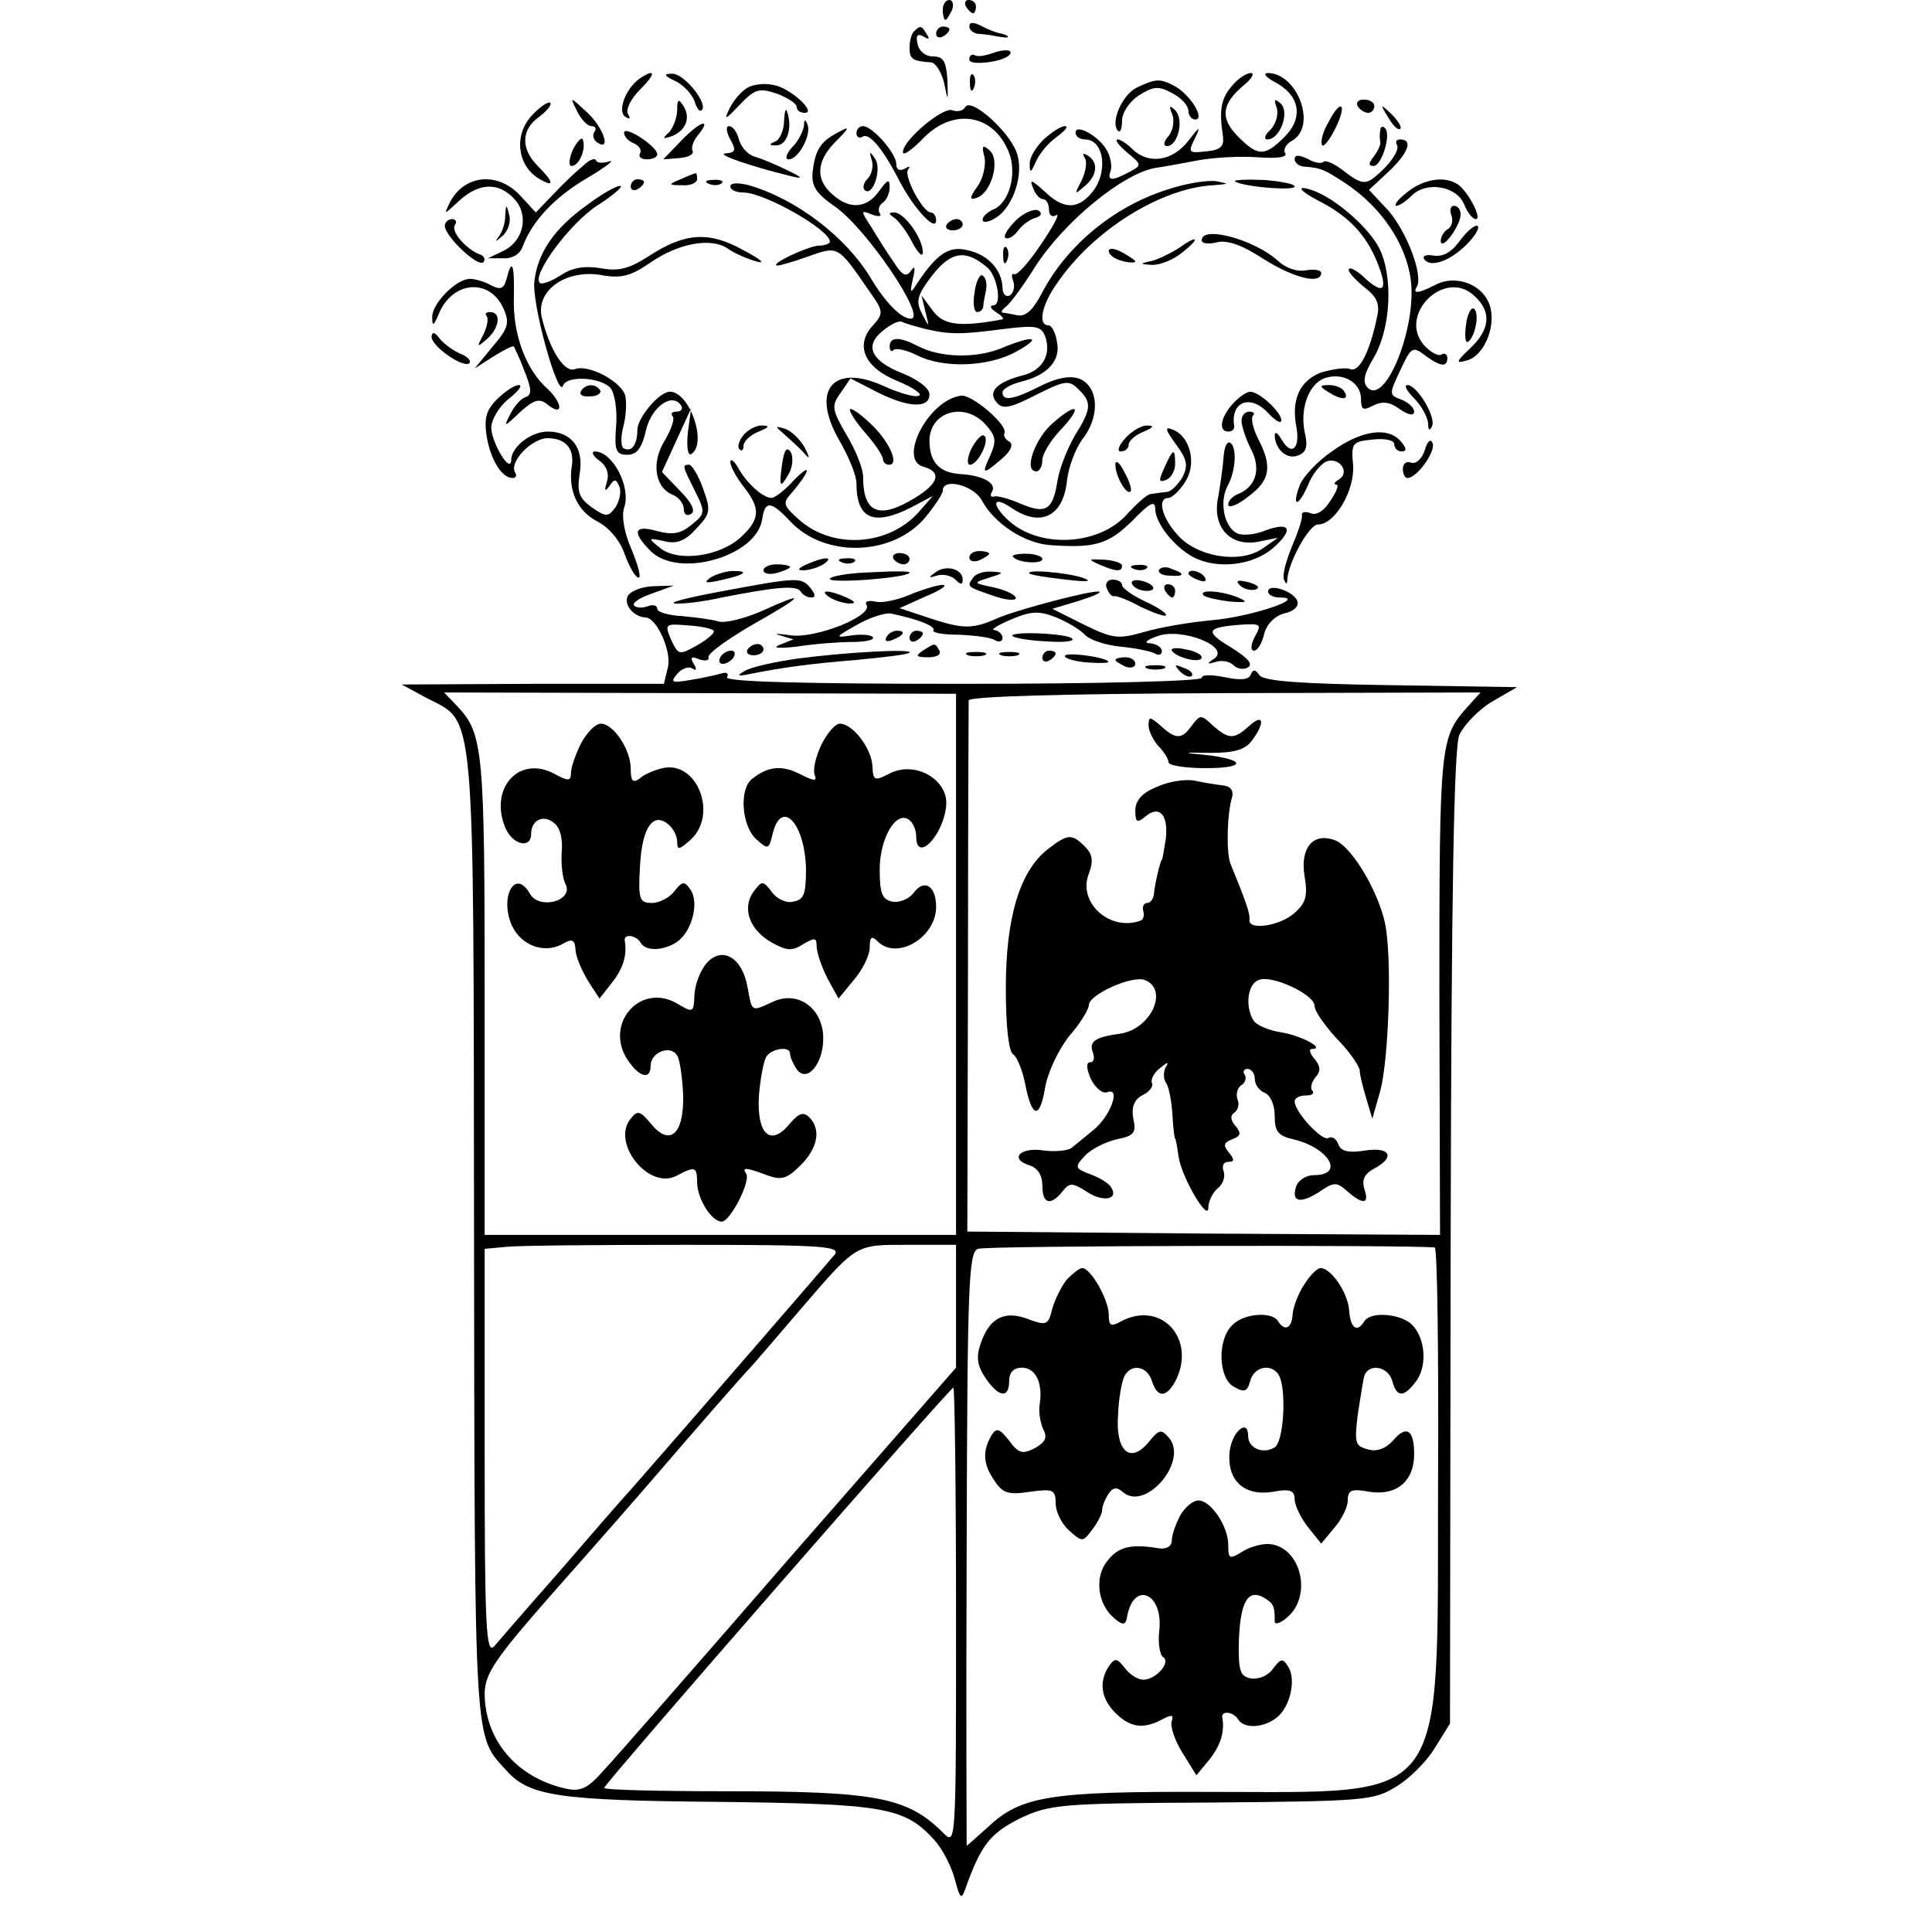 <?xml version="1.0" standalone="no"?>
<!DOCTYPE svg PUBLIC "-//W3C//DTD SVG 20010904//EN"
 "http://www.w3.org/TR/2001/REC-SVG-20010904/DTD/svg10.dtd">
<svg version="1.0" xmlns="http://www.w3.org/2000/svg"
 width="291pt" height="291pt" viewBox="0 0 291 291"
 preserveAspectRatio="xMidYMid meet">
<g transform="translate(0,291) scale(0.1,-0.1)"
fill="#000000" stroke="none">
<path d="M1420 2895 c0 -8 2 -15 4 -15 2 0 6 7 10 15 3 8 1 15 -4 15 -6 0 -10
-7 -10 -15z"/>
<path d="M1455 2900 c3 -5 8 -10 11 -10 2 0 4 5 4 10 0 6 -5 10 -11 10 -5 0
-7 -4 -4 -10z"/>
<path d="M1460 2870 c0 -5 6 -10 13 -11 6 0 20 -2 30 -4 11 -2 17 -2 15 0 -1
2 -7 4 -13 5 -5 1 -18 6 -27 11 -12 6 -18 6 -18 -1z"/>
<path d="M1377 2863 c-4 -3 -7 -15 -7 -25 0 -17 4 -20 33 -22 6 -1 15 -14 19
-31 6 -29 6 -29 5 5 -2 28 -6 35 -22 35 -11 0 -21 8 -23 19 -3 13 0 16 9 11 8
-5 10 -4 5 3 -8 14 -10 14 -19 5z"/>
<path d="M1410 2859 c0 -5 5 -7 10 -4 6 3 10 8 10 11 0 2 -4 4 -10 4 -5 0 -10
-5 -10 -11z"/>
<path d="M1495 2830 c-11 -4 -23 -6 -27 -3 -5 2 -8 -1 -8 -7 0 -9 47 -4 59 6
10 9 -5 11 -24 4z"/>
<path d="M964 2792 c-21 -14 -35 -50 -22 -58 7 -4 8 -3 4 4 -4 7 4 23 18 37
24 24 24 33 0 17z"/>
<path d="M1017 2788 c13 -6 25 -20 29 -30 3 -11 8 -17 11 -14 10 10 -27 56
-45 55 -13 0 -12 -3 5 -11z"/>
<path d="M1461 2784 c0 -11 3 -14 6 -6 3 7 2 16 -1 19 -3 4 -6 -2 -5 -13z"/>
<path d="M1856 2781 c-17 -19 -20 -37 -14 -76 2 -15 -3 -21 -25 -23 -27 -3
-28 -2 -17 20 9 19 7 18 -10 -4 -24 -31 -60 -36 -84 -13 -8 8 -18 15 -23 15
-4 -1 2 -9 15 -20 22 -18 22 -19 3 -29 -26 -14 -34 -14 -28 2 2 6 0 20 -5 29
-11 22 -48 43 -48 28 0 -5 6 -10 14 -10 30 0 36 -52 9 -82 -21 -24 -42 -23
-70 4 -19 17 -23 19 -17 5 3 -9 10 -17 15 -17 5 0 9 -7 9 -16 0 -8 5 -12 11
-8 6 3 -4 -16 -23 -44 -18 -27 -36 -47 -40 -45 -4 2 -5 -2 -2 -10 3 -8 1 -18
-5 -22 -6 -3 -11 2 -11 12 -1 26 -21 49 -52 56 -28 7 -46 -4 -76 -49 -11 -17
-12 -17 -7 6 4 17 3 21 -3 12 -7 -10 -13 -7 -25 12 -10 14 -25 38 -34 53 -17
26 -17 27 0 20 10 -4 16 -3 12 2 -3 5 -1 12 5 16 5 3 10 14 10 23 0 13 -3 12
-16 -6 -17 -24 -41 -28 -65 -9 -31 23 -31 52 -2 82 23 23 24 26 6 16 -27 -14
-35 -26 -39 -60 -2 -21 5 -32 32 -51 48 -32 141 -170 116 -170 -15 0 -39 25
-61 62 -37 61 -111 118 -183 139 -16 4 -28 4 -28 -2 0 -5 9 -9 20 -9 31 0 130
-56 130 -74 0 -3 -8 -6 -17 -6 -17 -1 -76 -29 -62 -30 4 0 25 6 47 14 45 16
44 16 91 -52 22 -31 22 -34 6 -52 -28 -30 -13 -64 37 -84 24 -10 38 -20 32
-22 -6 -3 -30 4 -54 15 -76 34 -109 -7 -66 -82 14 -24 26 -53 26 -65 0 -54 26
-65 83 -36 l32 17 -20 -23 c-45 -52 -129 -58 -180 -14 -25 22 -27 26 -13 41
28 33 32 48 5 21 -14 -16 -30 -28 -35 -28 -13 0 -38 23 -50 45 -6 11 -12 15
-12 9 0 -6 9 -23 20 -37 26 -33 25 -49 -4 -76 -31 -29 -94 -38 -121 -17 -20
16 -19 16 5 11 19 -5 32 0 49 19 21 22 22 27 10 60 -7 20 -17 36 -21 36 -11 0
-10 -2 9 -40 16 -32 15 -34 -6 -51 -16 -13 -28 -15 -51 -9 -35 10 -39 -1 -10
-30 42 -42 160 -8 168 48 4 28 13 28 42 -3 52 -56 155 -53 204 6 14 17 26 35
26 40 0 20 47 8 59 -15 19 -35 64 -64 102 -67 68 -5 88 1 124 36 27 28 35 32
35 18 1 -22 28 -56 57 -72 36 -19 89 -13 120 13 32 28 27 41 -11 27 -14 -6
-33 -8 -41 -5 -21 8 -29 48 -16 72 13 24 14 59 4 65 -5 3 -9 -7 -10 -21 -1
-15 -5 -42 -8 -60 -10 -45 17 -76 60 -68 l30 6 -23 -16 c-34 -24 -100 -13
-129 21 -24 27 -30 55 -13 55 5 0 17 11 25 24 18 27 8 69 -19 79 -12 5 -11 0
5 -22 17 -23 19 -32 10 -50 -7 -11 -17 -22 -24 -22 -7 -1 -17 -2 -23 -3 -6 0
-21 -14 -35 -29 -42 -49 -133 -54 -180 -11 -26 24 -24 38 3 20 44 -31 79 -15
85 39 2 21 13 49 23 63 20 25 25 58 12 78 -13 20 -37 21 -74 3 -41 -21 -58
-24 -58 -10 0 5 12 12 28 16 40 10 60 32 54 60 -2 14 -8 25 -13 25 -16 0 -10
31 13 63 54 80 157 144 236 148 24 2 24 2 4 6 -12 2 -46 -3 -75 -13 -81 -26
-151 -85 -188 -156 -13 -25 -24 -35 -36 -33 -10 2 -20 4 -23 4 -3 1 0 5 5 9 6
4 26 31 44 60 43 67 131 140 181 149 8 1 36 6 62 11 26 5 68 7 93 5 29 -2 44
0 41 6 -4 5 1 14 10 19 38 21 9 101 -36 102 -8 0 -4 -6 9 -13 39 -20 45 -54
16 -83 -30 -30 -40 -30 -70 0 -28 28 -25 50 9 78 12 10 16 18 10 18 -6 0 -19
-8 -28 -19z m-370 -273 c16 -12 24 -58 10 -58 -6 0 -4 -5 4 -10 8 -5 13 -10
10 -11 -64 -12 -89 -9 -105 13 l-17 23 6 -25 c6 -24 6 -24 -5 -3 -10 19 -8 28
15 58 28 36 50 40 82 13z m-90 -94 c35 -8 53 -8 120 1 43 5 52 4 58 -11 10
-27 -3 -51 -32 -59 -40 -10 -55 -25 -41 -41 9 -11 20 -9 59 11 44 22 50 23 64
9 21 -20 20 -30 -5 -70 -11 -19 -23 -49 -26 -67 -7 -45 -17 -52 -55 -36 -18 8
-37 13 -41 11 -5 -1 -6 2 -3 7 8 13 -13 25 -48 27 -31 2 -46 18 -46 50 0 44
53 60 85 24 15 -17 16 -24 7 -45 -14 -30 -12 -31 17 -6 14 12 18 22 11 26 -6
3 -9 9 -7 13 5 12 -50 59 -66 56 -49 -7 -95 -97 -56 -107 28 -8 23 -25 -13
-47 -54 -33 -78 -23 -78 32 0 12 -11 40 -25 63 -22 38 -23 44 -9 63 l15 22 39
-20 c47 -24 80 -26 80 -4 0 9 -17 22 -39 31 -49 19 -60 42 -31 65 12 10 25 16
29 13 4 -2 21 -7 37 -11z"/>
<path d="M1468 2470 c-3 -17 -1 -30 4 -30 4 0 8 3 9 8 0 4 2 15 4 24 2 10 0
20 -5 23 -4 3 -10 -9 -12 -25z"/>
<path d="M1340 2388 c0 -6 3 -9 6 -5 4 3 19 0 35 -8 39 -20 107 -18 149 5 42
23 27 26 -23 5 -38 -15 -91 -14 -125 4 -27 14 -42 14 -42 -1z"/>
<path d="M1280 2293 c0 -5 11 -21 25 -37 14 -16 25 -33 25 -38 0 -4 4 -8 9 -8
17 0 -1 38 -30 64 -16 15 -29 23 -29 19z"/>
<path d="M1586 2273 c-27 -23 -45 -73 -25 -73 5 0 9 8 9 17 0 9 12 29 27 45
34 36 27 44 -11 11z"/>
<path d="M1463 2234 c-6 -13 -7 -24 -2 -24 12 0 31 38 21 44 -4 2 -12 -7 -19
-20z"/>
<path d="M1126 2778 c-9 -5 -21 -19 -27 -31 -9 -19 -7 -18 15 5 23 24 29 26
56 17 16 -6 30 -15 30 -20 0 -5 5 -9 12 -9 19 0 -22 38 -47 42 -13 3 -30 1
-39 -4z"/>
<path d="M1712 2778 c-22 -11 -40 -53 -28 -65 3 -4 6 3 6 15 0 12 11 29 25 38
22 14 30 15 50 4 14 -7 25 -19 25 -27 0 -7 5 -13 10 -13 16 0 -7 37 -30 50
-23 12 -28 12 -58 -2z"/>
<path d="M801 2736 c-27 -29 -22 -74 9 -94 26 -16 25 -7 0 18 -26 26 -25 55 2
74 12 9 19 18 17 21 -3 3 -16 -6 -28 -19z"/>
<path d="M869 2743 c6 -13 16 -23 22 -23 6 0 8 -4 4 -9 -3 -5 -1 -12 5 -16 21
-13 9 23 -16 46 -26 24 -26 24 -15 2z"/>
<path d="M1020 2745 c0 -12 -6 -27 -12 -34 -11 -10 -10 -11 4 -6 21 8 29 28
17 46 -7 11 -9 9 -9 -6z"/>
<path d="M1454 2749 c-3 -6 -12 -8 -20 -5 -14 5 -74 -45 -74 -63 0 -6 12 2 28
18 45 49 107 41 131 -17 14 -33 1 -79 -24 -88 -8 -4 -15 -10 -15 -15 0 -5 9
-4 20 3 27 17 43 68 31 99 -12 32 -68 82 -77 68z"/>
<path d="M1923 2748 c3 -10 -1 -24 -9 -33 -9 -8 -11 -15 -5 -15 19 0 34 41 20
54 -9 8 -11 7 -6 -6z"/>
<path d="M2045 2750 c3 -5 10 -10 16 -10 5 0 9 5 9 10 0 6 -7 10 -16 10 -8 0
-12 -4 -9 -10z"/>
<path d="M1181 2728 c0 -14 -7 -29 -13 -31 -10 -4 -10 -6 0 -6 16 -1 25 22 19
46 -3 12 -5 9 -6 -9z"/>
<path d="M1766 2737 c3 -9 1 -24 -6 -32 -8 -9 -8 -15 -2 -15 16 0 26 40 12 54
-8 8 -10 7 -4 -7z"/>
<path d="M2001 2726 c-8 -13 -12 -28 -10 -34 2 -5 11 6 20 24 19 38 9 47 -10
10z"/>
<path d="M2091 2733 c7 -12 15 -20 18 -17 3 2 -3 12 -13 22 -17 16 -18 16 -5
-5z"/>
<path d="M1027 2699 l-28 -29 25 2 c13 1 22 6 19 11 -2 4 1 15 8 23 22 27 4
22 -24 -7z"/>
<path d="M1211 2721 c-1 -8 -8 -23 -18 -33 -9 -10 -11 -18 -5 -18 15 0 35 38
28 53 -3 8 -5 7 -5 -2z"/>
<path d="M940 2710 c0 -6 7 -13 15 -16 8 -4 12 -10 9 -15 -3 -5 2 -9 10 -9 9
0 16 3 16 8 -1 12 -50 44 -50 32z"/>
<path d="M1100 2700 c9 -16 8 -20 -7 -21 -16 -1 36 -19 97 -34 21 -5 20 -3 -5
9 -16 8 -38 17 -48 20 -11 3 -21 15 -24 26 -3 11 -9 20 -15 20 -5 0 -4 -9 2
-20z"/>
<path d="M1290 2709 c0 -5 4 -8 9 -5 10 7 31 -18 56 -67 22 -42 55 -77 55 -59
0 7 -4 12 -8 12 -12 0 -42 56 -34 65 4 5 1 5 -5 1 -8 -4 -13 -2 -13 7 0 16
-36 57 -50 57 -6 0 -10 -5 -10 -11z"/>
<path d="M1572 2700 c-12 -12 -22 -28 -21 -38 0 -13 2 -12 9 4 5 12 19 29 32
38 12 9 18 16 12 16 -6 0 -20 -9 -32 -20z"/>
<path d="M2079 2714 c-1 -5 -1 -13 0 -18 1 -4 -4 -14 -10 -22 -8 -10 -8 -14 0
-14 12 0 27 48 17 57 -3 4 -7 2 -7 -3z"/>
<path d="M863 2685 c-6 -14 -7 -25 -2 -25 11 0 22 25 17 39 -1 6 -8 -1 -15
-14z"/>
<path d="M2104 2692 c5 -8 -11 -31 -35 -50 -13 -10 -21 -8 -43 9 -15 12 -30
19 -33 15 -3 -3 -14 -1 -24 5 -13 6 -19 6 -19 -1 0 -5 7 -11 15 -11 25 -2 29
-4 60 -24 55 -36 93 -92 100 -147 9 -71 -38 -189 -65 -162 -8 8 -6 20 9 45 26
44 30 123 8 166 -17 32 -66 74 -99 86 -29 10 -21 -1 13 -18 41 -22 66 -48 83
-89 17 -42 11 -51 -17 -26 -11 11 -23 18 -25 15 -3 -3 7 -14 21 -26 21 -16 26
-26 21 -47 -11 -53 -27 -83 -40 -78 -7 3 -27 0 -44 -5 -32 -12 -46 -41 -37
-84 5 -31 -8 -42 -22 -18 -6 10 -10 14 -11 8 0 -21 18 -38 35 -31 12 4 15 13
11 31 -9 37 4 75 28 85 27 10 56 -5 56 -31 0 -16 3 -18 18 -10 14 7 25 6 40
-5 13 -9 22 -11 22 -4 0 6 -9 14 -19 18 -19 7 -19 8 -2 44 16 35 19 37 37 23
23 -17 34 -19 34 -4 0 5 -4 8 -9 5 -4 -3 -16 3 -26 14 -40 45 30 116 75 75 27
-24 25 -51 -6 -80 -21 -20 -22 -23 -5 -18 28 7 47 57 33 88 -13 29 -52 41 -80
26 -25 -13 -35 -14 -28 -3 10 17 -15 83 -43 115 l-29 31 29 27 c30 28 38 49
18 49 -5 0 -8 -3 -5 -8z"/>
<path d="M1483 2673 c2 -12 -2 -32 -11 -44 -12 -17 -12 -21 -1 -17 22 7 36 56
20 71 -11 10 -13 8 -8 -10z"/>
<path d="M878 2660 c-10 -8 -30 -27 -44 -42 l-27 -28 -23 25 c-34 37 -84 32
-106 -9 -10 -21 -10 -20 14 2 30 27 59 28 83 2 22 -24 14 -63 -17 -78 l-23
-11 23 0 c13 -1 25 6 29 17 14 38 47 74 96 103 29 17 44 29 35 26 -9 -3 -18
-3 -20 1 -2 5 -11 1 -20 -8z"/>
<path d="M1313 2669 c3 -9 0 -22 -6 -28 -6 -6 -8 -13 -5 -17 12 -12 27 31 16
47 -8 12 -9 11 -5 -2z"/>
<path d="M1634 2672 c4 -6 1 -22 -5 -34 -11 -21 -11 -22 4 -9 20 16 22 37 5
47 -7 4 -8 3 -4 -4z"/>
<path d="M1025 2640 c-19 -8 -19 -9 3 -9 12 -1 22 4 22 9 0 6 -1 10 -2 9 -2 0
-12 -4 -23 -9z"/>
<path d="M950 2629 c0 -5 5 -7 10 -4 6 3 10 8 10 11 0 2 -4 4 -10 4 -5 0 -10
-5 -10 -11z"/>
<path d="M1068 2633 c7 -3 16 -2 19 1 4 3 -2 6 -13 5 -11 0 -14 -3 -6 -6z"/>
<path d="M1860 2637 c9 -8 90 -15 90 -8 0 4 -21 8 -47 10 -26 1 -45 0 -43 -2z"/>
<path d="M2119 2620 c-13 -10 -20 -19 -16 -20 5 0 15 7 24 16 22 21 66 14 78
-13 5 -13 13 -23 18 -23 10 0 -12 42 -27 52 -20 14 -53 8 -77 -12z"/>
<path d="M884 2601 c-48 -34 -74 -71 -79 -114 -5 -32 36 -179 43 -158 5 16 58
13 72 -4 6 -8 10 -33 8 -57 -3 -37 0 -43 17 -43 14 0 22 10 28 37 8 35 40 58
53 37 3 -5 0 -9 -7 -9 -7 0 -9 -3 -6 -7 4 -3 -2 -20 -12 -37 -21 -34 -14 -72
14 -82 8 -4 15 -13 15 -21 0 -8 5 -11 11 -7 7 4 1 17 -17 35 l-27 28 22 48 22
48 -5 -37 c-2 -21 0 -35 5 -32 25 15 -2 94 -32 94 -16 0 -49 -39 -49 -58 0
-22 -9 -34 -21 -27 -4 3 -4 18 0 33 4 15 5 35 3 45 -4 21 -55 49 -76 41 -16
-6 -38 29 -50 78 -9 40 35 72 88 64 31 -6 46 -2 75 18 43 30 93 39 118 21 10
-7 29 -15 43 -19 14 -4 5 4 -20 17 -52 29 -88 27 -143 -9 -30 -19 -45 -23 -72
-18 -25 4 -43 1 -61 -11 -14 -9 -28 -14 -31 -11 -12 12 45 89 86 116 25 16 41
30 35 30 -6 0 -29 -13 -50 -29z"/>
<path d="M761 2585 c0 -12 -5 -26 -11 -33 -5 -7 -3 -6 6 2 9 7 14 22 11 32 -4
17 -5 17 -6 -1z"/>
<path d="M1531 2579 c-12 -12 -20 -24 -17 -27 4 -3 12 1 19 10 6 9 19 18 27
20 9 3 10 7 4 11 -6 3 -21 -3 -33 -14z"/>
<path d="M2186 2586 c3 -8 1 -17 -5 -21 -6 -3 -11 -12 -11 -18 1 -16 30 23 30
40 0 7 -4 13 -10 13 -5 0 -7 -6 -4 -14z"/>
<path d="M1347 2582 c6 -4 19 -21 27 -37 9 -17 16 -23 16 -15 0 21 -28 60 -43
60 -9 0 -9 -2 0 -8z"/>
<path d="M670 2570 c0 -16 50 -63 58 -55 4 4 1 10 -6 12 -20 8 -43 34 -37 44
4 5 1 9 -4 9 -6 0 -11 -5 -11 -10z"/>
<path d="M1426 2572 c-3 -5 1 -9 9 -9 8 0 15 4 15 9 0 4 -4 8 -9 8 -6 0 -12
-4 -15 -8z"/>
<path d="M2197 2545 c-11 -15 -24 -22 -37 -20 -11 2 -18 0 -15 -5 10 -16 48 0
74 33 7 9 10 17 5 17 -5 0 -17 -11 -27 -25z"/>
<path d="M1810 2548 c0 -5 10 -6 23 -3 15 4 38 -4 70 -25 46 -29 87 -39 87
-21 0 4 -10 6 -22 4 -14 -3 -31 3 -43 14 -35 32 -115 54 -115 31z"/>
<path d="M1775 2536 c-11 -7 -29 -16 -40 -19 -19 -4 -19 -5 1 -6 12 0 32 8 45
19 28 22 23 27 -6 6z"/>
<path d="M1511 2524 c0 -11 3 -14 6 -6 3 7 2 16 -1 19 -3 4 -6 -2 -5 -13z"/>
<path d="M1670 2532 c0 -6 9 -12 20 -15 11 -3 20 -3 20 -1 0 2 -9 8 -20 14
-11 6 -20 7 -20 2z"/>
<path d="M763 2490 c-4 -15 -9 -17 -23 -10 -10 6 -25 10 -32 10 -21 0 -58 -38
-57 -58 0 -14 2 -13 9 3 20 52 77 57 98 11 10 -22 8 -30 -16 -58 l-27 -33 28
18 c16 10 30 17 31 15 1 -2 9 -18 16 -37 11 -27 11 -36 2 -39 -7 -2 -17 -13
-23 -25 -11 -21 -10 -21 14 2 21 19 29 21 40 13 25 -21 26 -1 2 22 -33 29 -53
83 -51 139 1 50 -3 59 -11 27z"/>
<path d="M2208 2420 c-2 -16 -1 -27 3 -25 11 7 18 44 9 50 -4 3 -10 -8 -12
-25z"/>
<path d="M733 2434 c3 -4 1 -16 -5 -28 -10 -19 -10 -20 5 -7 19 16 23 41 5 41
-6 0 -8 -3 -5 -6z"/>
<path d="M650 2403 c0 -15 48 -48 57 -40 3 4 -3 10 -13 14 -10 4 -24 14 -31
22 -8 11 -12 12 -13 4z"/>
<path d="M749 2309 c-17 -17 -20 -29 -16 -56 6 -36 23 -63 39 -63 5 0 7 4 4 8
-10 16 25 52 49 52 27 0 41 -16 36 -44 -5 -35 9 -66 38 -81 18 -9 35 -29 42
-50 7 -19 16 -35 21 -35 4 0 -1 19 -11 43 -11 25 -15 50 -11 62 11 31 -17 85
-44 85 -6 0 -3 -7 7 -14 11 -8 15 -20 11 -32 -4 -14 -3 -15 4 -6 7 11 10 11
15 -1 3 -8 0 -22 -6 -31 -11 -15 -14 -15 -36 0 -19 14 -22 23 -18 50 7 39 -12
64 -48 64 -25 0 -55 -23 -55 -43 -1 -22 -30 27 -30 49 0 12 12 32 26 43 15 12
22 21 15 21 -6 0 -21 -10 -32 -21z"/>
<path d="M875 2321 c-3 -6 3 -9 14 -8 11 0 17 5 15 9 -7 11 -22 10 -29 -1z"/>
<path d="M2000 2320 c20 -13 33 -13 25 0 -3 6 -14 10 -23 10 -15 0 -15 -2 -2
-10z"/>
<path d="M2130 2310 c11 -11 20 -28 21 -37 0 -11 2 -13 6 -5 6 15 -23 62 -37
62 -6 0 -1 -9 10 -20z"/>
<path d="M1857 2302 c-19 -21 -22 -42 -7 -42 6 0 9 3 9 8 -6 37 24 49 51 20
11 -12 20 -17 20 -11 0 12 -33 43 -47 43 -5 0 -17 -8 -26 -18z"/>
<path d="M1870 2276 c0 -7 6 -26 14 -42 16 -30 8 -57 -19 -68 -8 -3 -15 -10
-15 -16 0 -6 14 -1 30 12 33 24 37 45 15 87 -8 16 -11 31 -8 35 4 3 1 6 -5 6
-7 0 -12 -6 -12 -14z"/>
<path d="M1120 2255 c-7 -9 -10 -18 -6 -22 3 -3 6 -1 6 6 0 6 10 16 23 21 15
6 17 9 6 9 -9 1 -22 -6 -29 -14z"/>
<path d="M1180 2257 c8 -7 21 -19 29 -27 11 -13 12 -12 3 6 -7 12 -19 24 -29
28 -16 5 -16 4 -3 -7z"/>
<path d="M1695 2250 c-10 -11 -13 -20 -7 -20 7 0 12 5 12 10 0 6 10 15 23 20
14 6 16 9 6 9 -9 1 -24 -8 -34 -19z"/>
<path d="M2006 2230 c-22 -15 -43 -38 -48 -50 -13 -34 -3 -35 12 -1 6 16 19
32 28 36 19 7 36 -16 19 -27 -7 -4 -9 -8 -4 -8 4 0 0 -11 -9 -24 -9 -15 -21
-23 -30 -19 -8 3 -14 2 -13 -3 1 -5 -6 -26 -15 -47 -9 -22 -15 -44 -12 -50 3
-8 5 -7 5 1 2 26 33 82 46 82 26 0 56 52 53 90 -3 33 -1 35 30 38 18 2 32 -1
32 -7 0 -6 5 -11 11 -11 8 0 8 5 -1 15 -19 23 -60 17 -104 -15z"/>
<path d="M2146 2232 c-4 -13 -13 -21 -20 -19 -7 3 -13 -1 -13 -9 0 -8 3 -14 7
-14 14 0 42 39 38 52 -3 8 -8 4 -12 -10z"/>
<path d="M1178 2211 c-5 -36 -3 -38 11 -13 5 10 6 24 2 31 -6 9 -10 3 -13 -18z"/>
<path d="M1754 2206 c-9 -20 -9 -23 2 -19 8 3 14 14 14 24 0 25 -3 24 -16 -5z"/>
<path d="M1680 2210 c0 -17 17 -47 23 -40 2 3 -2 16 -10 30 -7 14 -13 18 -13
10z"/>
<path d="M1346 2068 c3 -4 9 -8 15 -8 5 0 9 4 9 8 0 5 -7 9 -15 9 -8 0 -12 -4
-9 -9z"/>
<path d="M1460 2070 c0 -5 7 -7 15 -4 8 4 15 8 15 10 0 2 -7 4 -15 4 -8 0 -15
-4 -15 -10z"/>
<path d="M1526 2071 c8 -9 44 -11 44 -3 0 4 -11 8 -25 8 -13 0 -22 -2 -19 -5z"/>
<path d="M1215 2060 c-13 -6 -15 -9 -5 -9 8 0 22 4 30 9 18 12 2 12 -25 0z"/>
<path d="M1268 2063 c7 -3 16 -2 19 1 4 3 -2 6 -13 5 -11 0 -14 -3 -6 -6z"/>
<path d="M1655 2060 c26 -11 35 -12 35 -2 0 4 -12 8 -27 9 -24 1 -25 1 -8 -7z"/>
<path d="M1150 2051 c0 -5 9 -7 20 -4 11 3 20 7 20 9 0 2 -9 4 -20 4 -11 0
-20 -4 -20 -9z"/>
<path d="M1409 2048 c-11 -8 -11 -9 2 -5 9 3 22 0 28 -6 8 -8 11 -8 11 0 0 16
-25 23 -41 11z"/>
<path d="M1708 2053 c7 -3 16 -2 19 1 4 3 -2 6 -13 5 -11 0 -14 -3 -6 -6z"/>
<path d="M1746 2052 c-3 -4 4 -9 15 -9 23 -2 25 3 4 10 -8 4 -16 3 -19 -1z"/>
<path d="M1070 2040 c-11 -8 -7 -9 15 -4 37 8 45 14 19 14 -10 0 -26 -5 -34
-10z"/>
<path d="M1250 2038 c0 -7 111 1 120 9 3 3 -23 3 -58 1 -34 -1 -62 -6 -62 -10z"/>
<path d="M1465 2039 c-9 -13 -8 -13 33 -27 17 -6 32 -7 32 -3 0 5 -15 12 -32
16 -33 7 -33 7 -8 15 23 7 23 8 3 9 -12 1 -25 -4 -28 -10z"/>
<path d="M1551 2046 c2 -2 27 -6 54 -9 34 -4 42 -3 25 3 -25 8 -87 13 -79 6z"/>
<path d="M1790 2046 c0 -2 7 -7 16 -10 8 -3 12 -2 9 4 -6 10 -25 14 -25 6z"/>
<path d="M1085 2019 c-49 -9 -80 -17 -68 -18 12 -1 44 3 70 9 82 16 113 19
119 9 3 -5 10 -9 16 -9 7 0 6 5 -1 14 -14 17 -19 17 -136 -5z"/>
<path d="M1667 2024 c3 -8 8 -13 11 -12 4 1 22 -6 40 -16 19 -9 36 -15 38 -13
3 2 -11 12 -31 21 -19 9 -35 20 -35 25 0 4 -6 8 -14 8 -8 0 -12 -6 -9 -13z"/>
<path d="M1706 2029 c3 -5 12 -9 21 -9 19 0 9 13 -12 16 -8 1 -13 -2 -9 -7z"/>
<path d="M1868 2028 c5 -5 16 -8 23 -6 8 3 3 7 -10 11 -17 4 -21 3 -13 -5z"/>
<path d="M945 2011 c-5 -13 10 -30 27 -31 17 0 40 -51 34 -75 l-6 -25 -198 0
-197 -1 37 -20 c75 -39 71 2 72 -814 1 -776 0 -748 49 -802 34 -38 77 -45 320
-47 249 -3 279 -8 324 -57 12 -13 26 -40 31 -59 8 -30 10 -32 16 -15 24 67 37
83 82 106 45 21 59 23 290 24 230 2 243 3 277 24 20 12 46 38 58 58 l23 37 1
730 c1 524 5 739 13 759 7 15 29 38 49 50 l38 22 -190 3 c-135 2 -192 6 -198
15 -6 9 -10 9 -13 1 -3 -8 -16 -9 -39 -4 -20 4 -35 4 -35 -1 0 -5 -155 -9
-361 -9 -235 0 -358 3 -354 10 3 5 0 8 -7 6 -7 -2 -28 -7 -47 -10 -29 -5 -32
-4 -21 9 7 8 17 12 23 8 6 -4 7 -1 2 7 -6 10 -4 12 8 7 9 -3 16 -2 14 3 -1 6
30 28 68 50 78 44 81 51 11 19 -26 -11 -54 -18 -64 -15 -9 3 -34 6 -54 8 -21
1 -38 6 -38 11 0 5 -6 7 -14 4 -8 -3 -17 -3 -21 1 -3 4 9 12 27 18 l33 12 -32
-1 c-18 -1 -35 -8 -38 -16z m130 -51 c2 -3 -9 -13 -25 -22 -27 -15 -28 -15
-39 8 -10 24 -10 25 25 22 19 -1 37 -5 39 -8z m365 -502 l0 -408 -355 0 -355
0 0 359 c0 369 -2 396 -41 437 l-20 21 386 -1 385 -1 0 -407z m771 388 c-42
-47 -43 -54 -43 -432 l1 -364 -356 2 -356 3 1 395 c0 217 1 400 1 405 1 6 137
10 386 11 l385 1 -19 -21z m-954 -826 c-10 -12 -195 -226 -308 -355 -15 -16
-64 -73 -109 -125 -46 -52 -89 -102 -96 -110 -12 -12 -14 32 -14 292 l0 307
33 3 c17 2 138 3 269 3 208 0 235 -2 225 -15z m183 -77 l0 -93 -251 -287
c-138 -159 -264 -303 -281 -321 -23 -26 -34 -31 -56 -26 -75 17 -122 74 -122
144 1 30 16 52 103 151 56 63 127 144 157 179 55 64 130 150 140 160 3 3 34
39 69 80 93 108 87 105 169 105 l72 0 0 -92z m721 88 c4 -1 6 -162 5 -358 -1
-488 18 -462 -343 -462 -242 1 -285 -6 -335 -53 -17 -15 -31 -28 -32 -28 0 0
-1 201 0 447 1 401 3 447 17 452 12 5 653 6 688 2z m-721 -556 c0 -342 0 -345
-19 -326 -54 54 -100 63 -327 63 -101 0 -184 2 -184 5 0 6 521 603 526 603 2
0 4 -155 4 -345z"/>
<path d="M875 1790 c-8 -16 -15 -36 -15 -44 0 -13 -4 -13 -26 -1 -52 27 -96
-21 -74 -79 10 -28 40 -36 40 -12 0 21 19 30 35 16 9 -7 13 -25 11 -44 -1 -17
1 -39 6 -48 12 -25 -40 -39 -54 -14 -22 39 -46 -5 -27 -48 14 -30 48 -43 76
-28 15 9 19 7 20 -10 1 -11 10 -31 19 -46 l17 -26 18 23 c17 21 24 42 20 64
-2 11 17 9 24 -3 8 -14 37 -12 57 3 21 17 31 58 18 77 -9 13 -12 13 -24 -2 -7
-10 -23 -18 -34 -18 -19 0 -21 5 -18 56 3 58 20 82 43 62 7 -6 13 -17 13 -26
0 -13 3 -12 20 3 42 38 10 120 -42 108 -13 -3 -29 -10 -35 -16 -10 -7 -13 -3
-13 15 0 29 -26 68 -45 68 -8 0 -21 -13 -30 -30z"/>
<path d="M1237 1788 c-8 -17 -13 -37 -10 -45 4 -10 0 -10 -22 1 -27 14 -48 12
-72 -7 -20 -15 -16 -71 6 -91 18 -16 19 -16 25 9 13 52 48 16 50 -53 0 -39 -3
-47 -19 -50 -10 -3 -25 4 -32 14 -14 18 -15 18 -28 1 -18 -25 -6 -58 28 -77
22 -12 30 -13 47 -2 17 10 20 10 20 -3 0 -9 7 -30 16 -48 l17 -31 23 28 c13
15 24 37 24 49 0 16 3 18 12 9 29 -29 88 6 88 52 0 32 -18 43 -34 21 -7 -9
-21 -15 -32 -13 -15 3 -19 12 -19 48 0 47 24 88 43 76 7 -4 12 -16 12 -26 0
-40 40 0 45 45 5 40 -46 70 -85 50 -23 -12 -25 -11 -26 12 -2 27 -30 63 -49
63 -7 0 -19 -14 -28 -32z"/>
<path d="M1065 1460 c-10 -11 -18 -32 -19 -48 -1 -28 -2 -28 -27 -13 -55 31
-109 -31 -74 -85 18 -27 35 -31 35 -9 0 20 30 32 40 15 4 -6 8 -34 9 -61 1
-59 -21 -76 -49 -41 -16 19 -20 20 -30 7 -30 -36 27 -108 69 -86 28 15 31 14
31 -11 1 -25 22 -58 37 -58 13 0 44 61 37 72 -7 10 -1 10 31 -2 22 -8 30 -6
51 15 26 26 31 54 13 72 -9 9 -16 6 -29 -9 -29 -36 -50 -17 -47 40 2 26 7 53
11 60 8 13 36 17 36 5 0 -5 4 -14 9 -22 15 -24 41 5 41 45 0 45 -38 73 -76 55
-33 -15 -31 -16 -38 22 -8 45 -38 62 -61 37z"/>
<path d="M1730 1817 c0 -8 7 -22 15 -31 8 -8 15 -19 15 -24 0 -5 25 -9 56 -9
62 0 61 13 -1 20 -35 3 -34 4 9 3 36 0 52 5 62 19 20 27 17 41 -4 22 -23 -21
-31 -21 -55 0 -18 17 -19 17 -32 0 -15 -21 -24 -21 -47 0 -16 14 -18 14 -18 0z"/>
<path d="M1743 1725 c-23 -9 -33 -21 -33 -36 0 -18 3 -19 15 -9 21 18 35 3 31
-33 -3 -18 -5 -32 -6 -32 -2 0 -11 -38 -12 -52 -1 -7 -5 -13 -10 -13 -5 0 -8
-6 -6 -12 2 -7 0 -14 -5 -15 -46 -16 -94 28 -77 71 7 19 6 29 -6 41 -20 20
-26 19 -57 -5 -41 -33 -62 -102 -62 -208 0 -57 4 -95 11 -100 6 -4 14 -24 18
-44 10 -52 22 -55 30 -7 4 24 20 57 36 78 17 19 30 41 30 47 0 16 65 45 84 38
37 -14 10 -74 -37 -81 -38 -5 -47 -12 -41 -28 3 -8 2 -15 -4 -15 -6 0 -6 -9 1
-25 7 -14 18 -23 25 -20 21 8 4 -37 -21 -57 -12 -10 -27 -22 -33 -27 -5 -4
-24 -6 -41 -4 -35 6 -54 -12 -23 -22 13 -4 20 -15 20 -31 0 -27 12 -31 30 -9
11 14 15 14 37 0 24 -16 48 -12 37 6 -3 6 -17 15 -31 20 -24 9 -25 11 -9 28 9
10 31 21 48 25 26 5 30 10 25 31 -3 18 1 29 15 36 10 5 16 14 13 18 -2 5 3 15
12 22 12 10 14 10 9 2 -4 -7 -4 -19 1 -25 4 -7 8 -29 9 -48 1 -19 3 -35 4 -35
1 0 3 -12 5 -26 4 -31 45 -101 45 -78 0 9 6 22 14 29 8 6 12 18 9 26 -3 8 0
14 7 14 9 0 10 3 1 14 -9 11 -8 15 5 20 13 5 14 9 5 20 -8 9 -8 16 -2 20 6 4
8 13 5 20 -3 8 0 17 5 21 6 3 9 11 6 16 -4 5 -1 9 4 9 6 0 11 -7 11 -15 0 -9
7 -18 15 -21 9 -4 15 -19 15 -35 0 -23 5 -30 28 -35 54 -13 78 -54 31 -54 -11
0 -22 -7 -26 -15 -9 -25 4 -29 33 -11 23 16 27 16 43 2 24 -21 34 -20 26 3 -4
14 0 23 15 31 32 17 24 33 -14 27 -25 -4 -36 -1 -40 9 -3 9 -10 13 -15 10 -9
-6 -51 39 -51 55 0 5 7 9 17 9 9 0 13 3 10 7 -4 3 -2 12 4 20 9 10 8 17 -1 28
-7 8 -9 15 -4 15 21 0 -15 20 -46 25 -19 3 -38 11 -42 18 -13 21 -9 55 8 61
20 8 84 -22 84 -39 0 -8 15 -29 33 -49 19 -19 34 -41 35 -48 0 -7 5 -26 10
-43 l9 -30 12 42 c13 49 18 203 7 253 -11 50 -52 118 -77 125 -32 11 -51 -13
-44 -55 5 -29 2 -40 -15 -55 -22 -20 -71 -27 -68 -10 1 9 -5 26 -29 85 -6 16
-5 75 3 100 2 10 -3 16 -14 17 -9 1 -28 4 -42 7 -14 3 -40 -1 -57 -9z"/>
<path d="M1607 983 c-8 -10 -18 -30 -22 -44 -6 -25 -9 -26 -36 -16 -36 14 -59
2 -72 -37 -7 -20 -5 -33 7 -51 20 -30 36 -32 36 -5 0 13 7 20 19 20 21 0 32
-23 27 -55 -2 -11 1 -28 5 -37 7 -13 4 -20 -12 -29 -19 -10 -25 -8 -39 11 -14
18 -19 20 -26 9 -14 -23 -14 -43 3 -68 13 -20 21 -23 54 -18 35 5 39 3 39 -17
0 -13 9 -31 20 -41 20 -18 21 -18 35 1 8 10 15 24 15 29 0 6 4 16 9 24 7 11
13 12 23 3 34 -28 98 47 69 82 -12 14 -15 13 -30 -5 -28 -35 -51 -16 -47 40 1
26 6 52 10 59 11 19 34 14 41 -8 8 -25 21 -26 35 -1 33 63 -20 123 -81 91 -16
-9 -19 -7 -19 10 0 22 -27 70 -40 70 -4 0 -14 -8 -23 -17z"/>
<path d="M1965 976 c-9 -13 -17 -34 -18 -45 -1 -22 -12 -27 -22 -11 -9 15 -52
12 -69 -6 -23 -22 -21 -81 3 -93 15 -9 20 -7 24 9 6 22 32 27 43 9 12 -20 8
-100 -6 -109 -18 -11 -40 -1 -40 17 0 28 -25 6 -28 -24 -4 -43 22 -67 65 -60
26 5 33 2 33 -11 0 -9 9 -28 20 -42 l20 -25 20 24 c11 13 20 31 20 41 0 16 6
18 33 13 41 -6 67 16 67 57 0 37 -12 44 -32 20 -11 -12 -24 -17 -38 -13 -19 5
-20 10 -15 52 4 25 8 52 10 59 7 19 36 14 42 -8 7 -26 18 -25 37 1 17 25 12
69 -11 87 -20 14 -59 16 -68 2 -11 -18 -21 -11 -23 17 -2 26 -27 63 -43 63 -5
0 -16 -11 -24 -24z"/>
<path d="M1778 628 c-7 -13 -13 -30 -13 -38 0 -9 -8 -14 -20 -12 -42 7 -61 2
-77 -19 -20 -24 -15 -66 11 -87 13 -11 17 -10 19 5 11 53 55 32 48 -24 -2 -18
1 -36 6 -39 12 -8 -11 -34 -30 -34 -8 0 -21 8 -28 18 -12 15 -15 15 -24 2 -15
-23 -12 -48 10 -70 22 -22 42 -25 70 -10 15 8 18 7 15 -2 -3 -7 4 -29 16 -48
l21 -34 19 23 c17 21 24 42 20 64 -2 11 17 9 24 -3 9 -14 38 -13 58 3 20 15
30 58 17 77 -8 13 -11 12 -23 -4 -7 -10 -22 -16 -33 -14 -16 3 -19 11 -18 56
2 58 13 79 37 66 15 -9 17 -12 17 -36 0 -6 9 -3 20 7 36 32 20 102 -25 109
-11 2 -30 -3 -42 -10 -21 -13 -23 -13 -23 9 0 28 -26 67 -45 67 -8 0 -20 -10
-27 -22z"/>
<path d="M1370 2014 c-19 -8 -43 -13 -52 -10 -10 2 -16 0 -13 -5 11 -16 -75
-51 -114 -46 -20 3 -27 3 -16 0 l20 -6 -20 -8 c-13 -5 -3 -6 25 -3 25 4 62 7
82 7 21 0 35 3 33 7 -3 4 -17 5 -32 3 -26 -4 -26 -3 8 16 19 11 42 18 50 17
40 -8 68 -19 65 -25 -3 -4 14 -7 38 -7 23 -1 48 -4 54 -8 7 -4 12 -2 12 3 0 6
-6 11 -12 12 -7 0 4 7 25 16 31 13 42 13 68 3 17 -7 37 -19 44 -27 7 -7 31
-15 53 -17 22 -2 45 -7 51 -10 6 -4 11 -2 11 3 0 6 -8 11 -17 12 -11 0 -7 5
11 11 36 13 110 -16 85 -34 -12 -8 -11 -9 2 -5 9 3 21 1 27 -5 6 -6 16 -7 22
-3 8 5 -2 15 -26 30 -40 24 -37 30 14 34 31 2 33 1 22 -18 -6 -12 -7 -21 -1
-21 5 0 12 11 15 25 4 15 16 27 30 31 15 3 23 11 20 19 -6 15 -44 27 -44 14 0
-5 8 -9 18 -9 43 0 -44 -29 -101 -34 -34 -3 -81 -11 -104 -18 -39 -11 -47 -10
-90 11 l-48 24 40 12 c22 7 36 13 30 14 -16 1 -117 -26 -150 -39 -40 -18 -53
-18 -105 -1 l-45 15 40 18 c22 9 33 17 25 17 -8 0 -31 -7 -50 -15z"/>
<path d="M1755 2020 c3 -5 8 -10 11 -10 2 0 4 5 4 10 0 6 -5 10 -11 10 -5 0
-7 -4 -4 -10z"/>
<path d="M1250 2010 c8 -5 22 -9 30 -9 10 0 8 3 -5 9 -27 12 -43 12 -25 0z"/>
<path d="M1813 2013 c4 -3 22 -7 39 -9 26 -2 29 -1 13 6 -24 10 -61 13 -52 3z"/>
<path d="M1335 1950 c-3 -6 1 -7 9 -4 18 7 21 14 7 14 -6 0 -13 -4 -16 -10z"/>
<path d="M1370 1949 c0 -5 5 -7 10 -4 6 3 10 8 10 11 0 2 -4 4 -10 4 -5 0 -10
-5 -10 -11z"/>
<path d="M1525 1952 c3 -3 26 -7 51 -8 25 -2 43 0 39 4 -3 4 -26 7 -51 8 -25
1 -42 -1 -39 -4z"/>
<path d="M1126 1932 c-3 -5 1 -9 9 -9 8 0 15 4 15 9 0 4 -4 8 -9 8 -6 0 -12
-4 -15 -8z"/>
<path d="M1390 1930 c-12 -8 -10 -10 8 -10 13 0 20 4 17 10 -7 12 -6 12 -25 0z"/>
<path d="M1765 1930 c7 -11 45 -20 45 -10 0 4 -11 10 -25 12 -13 3 -22 2 -20
-2z"/>
<path d="M1085 1920 c-3 -5 -2 -10 4 -10 5 0 13 5 16 10 3 6 2 10 -4 10 -5 0
-13 -4 -16 -10z"/>
<path d="M1201 1918 c-35 -5 -71 -13 -80 -19 -12 -7 -10 -8 9 -4 52 10 87 15
160 21 41 4 77 8 80 11 6 6 -93 1 -169 -9z"/>
<path d="M1458 1923 c6 -2 18 -2 25 0 6 3 1 5 -13 5 -14 0 -19 -2 -12 -5z"/>
<path d="M1508 1923 c6 -2 18 -2 25 0 6 3 1 5 -13 5 -14 0 -19 -2 -12 -5z"/>
<path d="M1570 1919 c0 -5 5 -7 10 -4 6 3 10 8 10 11 0 2 -4 4 -10 4 -5 0 -10
-5 -10 -11z"/>
<path d="M1604 1921 c3 -4 19 -8 37 -9 18 -1 31 -1 28 2 -7 7 -69 15 -65 7z"/>
<path d="M1680 1916 c0 -2 7 -6 15 -10 8 -3 15 -1 15 4 0 6 -7 10 -15 10 -8 0
-15 -2 -15 -4z"/>
<path d="M1728 1903 c6 -2 18 -2 25 0 6 3 1 5 -13 5 -14 0 -19 -2 -12 -5z"/>
<path d="M1777 1899 c7 -7 15 -10 18 -7 3 3 -2 9 -12 12 -14 6 -15 5 -6 -5z"/>
</g>
</svg>
